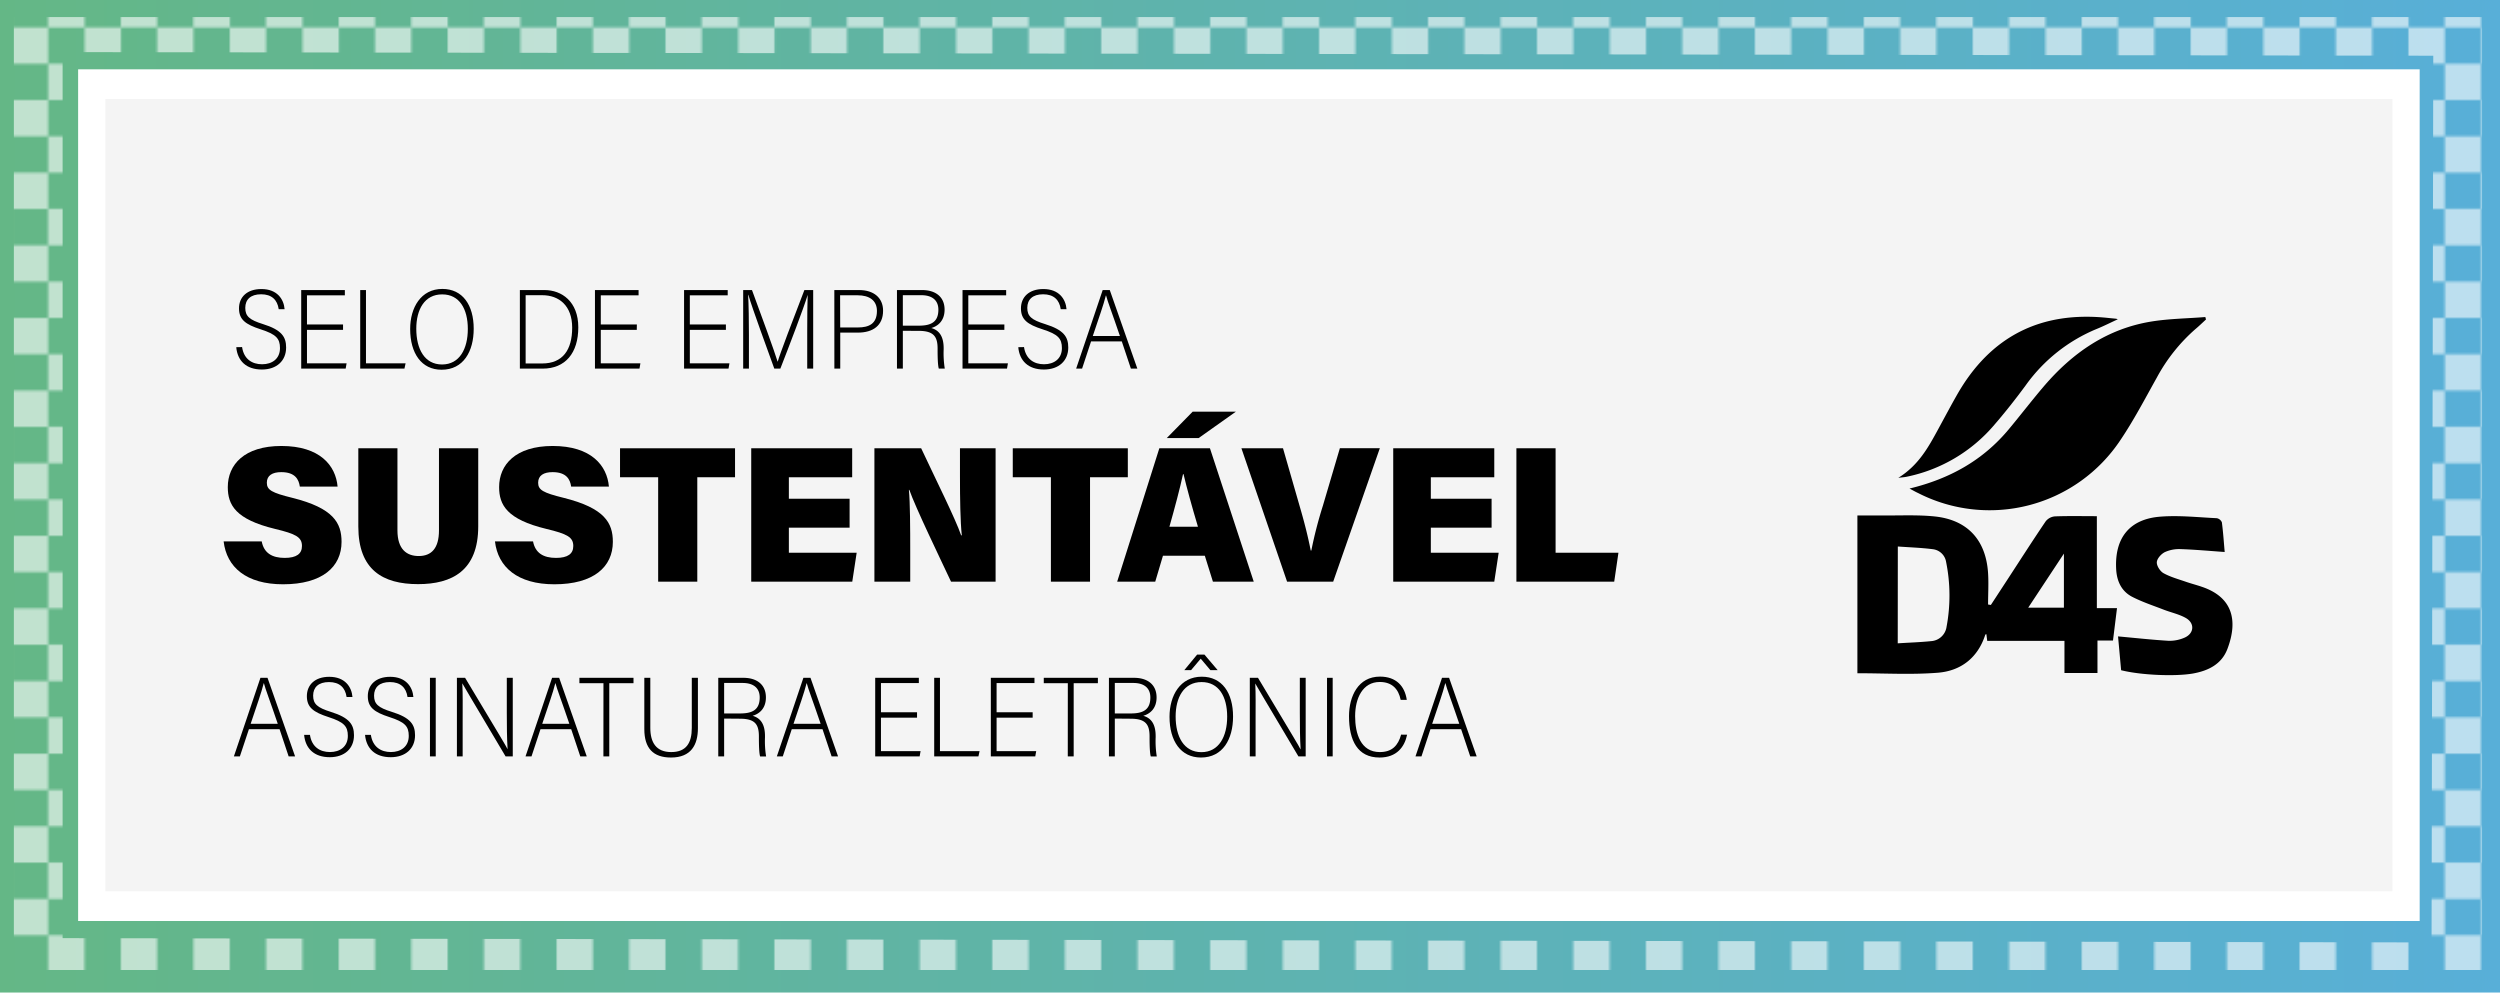 <svg xmlns="http://www.w3.org/2000/svg" xmlns:xlink="http://www.w3.org/1999/xlink" viewBox="0 0 1136 451"><defs><style>.cls-1{fill:none;}.cls-2{fill:#fff;}.cls-3{fill:url(#Gradiente_sem_nome_4);}.cls-4{opacity:0.6;fill:url(#Novo_padrão);}.cls-5{fill:#f4f4f4;}</style><linearGradient id="Gradiente_sem_nome_4" y1="225.5" x2="1136" y2="225.5" gradientUnits="userSpaceOnUse"><stop offset="0" stop-color="#64b786"></stop><stop offset="1" stop-color="#58afd8"></stop></linearGradient><pattern id="Novo_padr&#xE3;o" data-name="Novo padr&#xE3;o" width="100" height="100" patternTransform="translate(54.9 94.96) scale(0.99 0.99)" patternUnits="userSpaceOnUse" viewBox="0 0 100 100"><rect class="cls-1" width="100" height="100"></rect><rect class="cls-2" x="33.27" y="99.93" width="16.8" height="16.8"></rect><rect class="cls-2" x="66.6" y="99.93" width="16.8" height="16.8"></rect><rect class="cls-2" x="16.67" y="16.67" width="16.67" height="16.67"></rect><rect class="cls-2" x="50" y="16.67" width="16.67" height="16.67"></rect><rect class="cls-2" x="83.4" y="16.67" width="16.67" height="16.67"></rect><rect class="cls-2" x="16.67" y="50" width="16.67" height="16.67"></rect><rect class="cls-2" x="50" y="50" width="16.67" height="16.67"></rect><rect class="cls-2" x="83.4" y="50" width="16.67" height="16.67"></rect><rect class="cls-2" width="16.67" height="16.67"></rect><rect class="cls-2" x="33.27" y="-0.07" width="16.8" height="16.8"></rect><rect class="cls-2" x="66.6" y="-0.07" width="16.8" height="16.8"></rect><rect class="cls-2" x="33.33" y="33.33" width="16.67" height="16.67"></rect><rect class="cls-2" x="66.67" y="33.33" width="16.67" height="16.67"></rect><rect class="cls-2" y="33.33" width="16.67" height="16.67"></rect><rect class="cls-2" x="66.67" y="66.67" width="16.67" height="16.67"></rect><rect class="cls-2" x="33.33" y="66.67" width="16.67" height="16.67"></rect><rect class="cls-2" y="66.67" width="16.67" height="16.67"></rect><rect class="cls-2" x="83.33" y="83.33" width="16.67" height="16.67"></rect><rect class="cls-2" x="50" y="83.33" width="16.67" height="16.67"></rect><rect class="cls-2" x="16.67" y="83.33" width="16.67" height="16.67"></rect><rect class="cls-2" x="-16.6" y="16.67" width="16.67" height="16.67"></rect><rect class="cls-2" x="-16.6" y="50" width="16.67" height="16.67"></rect></pattern></defs><title>Asset 1</title><g id="Layer_2" data-name="Layer 2"><g id="Camada_3" data-name="Camada 3"><rect class="cls-3" width="1136" height="451"></rect><path class="cls-4" d="M6.3,7.76v433H1127.84V7.76ZM1104.9,428.24,28.45,426.29V23.67l1077.23,1.65Z"></path><rect class="cls-2" x="35.5" y="31.5" width="1064" height="387"></rect><rect class="cls-5" x="47.87" y="45" width="1039.26" height="360"></rect></g><g id="Camada_1" data-name="Camada 1"><path d="M844,305.92v-71.7c3.85,0,7.7,0,11.54,0,7.79.08,15.63-.34,23.36.43,15.06,1.49,23.52,10.66,24.48,25.8.3,4.73,0,9.5,0,14.24l1.27.2q4-6.12,8-12.25c5.6-8.58,11.13-17.22,16.88-25.71a6,6,0,0,1,4.14-2.28c6.24-.25,12.5-.1,19.14-.1v41.78h9.16c-.64,5.12-1.22,9.83-1.83,14.73h-7.05v14.76H938.09v-14.6H903l-.4-3.08c-.19.1-.45.15-.49.28-3.38,10.5-11.1,16.44-21.59,17.27C868.46,306.65,856.28,305.92,844,305.92Zm18.33-13.59c5.19-.34,10.21-.49,15.19-1a7.57,7.57,0,0,0,7-6.54,76.88,76.88,0,0,0-.2-29.39,6.93,6.93,0,0,0-5.95-5.83c-5.28-.68-10.62-.85-16-1.24Zm59.3-16.22h16.21V251.55Z"></path><path d="M867.68,222c18.42-4.47,33.37-12.9,45-26.81,5.37-6.43,10.46-13.09,15.89-19.47,13.09-15.36,28.94-26.43,49.29-29.66,8-1.27,16.16-1.34,24.25-2l.28,1.13c-1.6,1.46-3.17,3-4.82,4.37a79.26,79.26,0,0,0-17.5,22c-5.35,9.56-10.43,19.32-16.54,28.39a71.37,71.37,0,0,1-92,24.06C870.38,223.49,869.32,222.86,867.68,222Z"></path><path d="M963.84,304.55q-.72-7.95-1.4-15.37c7.8.7,15.36,1.55,22.95,2a16.94,16.94,0,0,0,7.2-1.4c4.47-1.89,4.83-6.63.58-9-3-1.69-6.59-2.44-9.88-3.71-4.82-1.87-9.77-3.49-14.34-5.83-4.89-2.5-7.05-7.06-7.36-12.49-.81-14.28,6.06-23,20.32-24,8.4-.63,16.93.32,25.39.72a3.15,3.15,0,0,1,2.32,1.88c.59,4.51.89,9.06,1.28,13.48-6.86-.48-13.4-1.09-20-1.31a15.7,15.7,0,0,0-7.19,1.36c-1.65.82-3.53,2.91-3.65,4.55s1.45,4.1,3,5c3.14,1.75,6.74,2.72,10.18,3.92,2.45.85,5,1.5,7.42,2.34,13.56,4.63,16.49,14.9,11.5,28.13-2.63,7-8.67,9.95-15.64,11.22C988.34,307.48,972.68,306.78,963.84,304.55Z"></path><path d="M862.59,217.13c9.2-5.71,13.65-13.88,18.1-22.06,2.82-5.18,5.58-10.38,8.49-15.51,15.2-26.79,38.23-38.39,68.88-35.08,1.18.13,2.36.23,3.53.35a5.69,5.69,0,0,1,.73.26c-3.34,1.54-6.38,3.08-9.52,4.36a74.58,74.58,0,0,0-32.31,25.63c-4.54,6.17-9.29,12.21-14.3,18a70.8,70.8,0,0,1-39.8,23.55C865.51,216.83,864.61,216.87,862.59,217.13Z"></path><path d="M110,157.71c.81,5.5,4.58,7.81,9.1,7.81s8.12-2.45,8.12-7.34c0-4.4-1.81-6.29-8.76-8.53s-9.86-4.44-9.86-9.54,3.64-8.77,10.18-8.77c7.13,0,10.18,4.57,10.54,9.17h-2.67c-.62-4.28-3.21-6.79-8-6.79s-7.2,2.4-7.2,6.18,1.9,5.45,8,7.35c8.6,2.67,10.56,5.87,10.56,10.66,0,6-4.26,10-11,10-7.17,0-11.1-4-11.66-10.15Z"></path><path d="M155.88,149.9H139.49v15.2h18l-.42,2.4H136.87V131.8H156.7v2.39H139.49v13.26h16.39Z"></path><path d="M163.68,131.8h2.62v33.3h18l-.52,2.4H163.68Z"></path><path d="M215.25,149.39c0,10.24-4.63,18.62-14.59,18.62-9.15,0-14.28-7.48-14.28-18.52,0-9.7,4.88-18.2,14.64-18.2C210.26,131.29,215.25,138.67,215.25,149.39Zm-26.09,0c0,9.16,3.73,16.23,11.71,16.23s11.71-7.16,11.71-16.13c0-9.15-3.83-15.72-11.61-15.72C192.84,133.72,189.16,140.79,189.16,149.34Z"></path><path d="M236.23,131.8h11.19c7.83,0,15.36,5.22,15.36,16.93s-5.92,18.77-16.17,18.77H236.23Zm2.62,33.36h7.5c9.3,0,13.65-6.09,13.65-16.28,0-10-6-14.74-13.59-14.74h-7.56Z"></path><path d="M289.35,149.9H273v15.2h18l-.42,2.4H270.35V131.8h19.82v2.39H273v13.26h16.39Z"></path><path d="M329.85,149.9H313.46v15.2h18l-.42,2.4H310.84V131.8h19.83v2.39H313.46v13.26h16.39Z"></path><path d="M366.8,151.1c0-6.92.06-13.47.21-17.08H367c-1.74,5.8-8.36,23.14-12.41,33.48h-2.75c-3.07-8.59-9.89-27-11.79-33.53h-.1c.25,4.11.36,12.23.36,18.36V167.5h-2.61V131.8h4c4.43,12,10.24,27.88,11.62,32.47h.1c.67-2.66,7.45-20.46,12.09-32.47h4v35.7H366.8Z"></path><path d="M379.12,131.8h11.26c6.58,0,10.89,3.45,10.89,9.39,0,6.75-4.6,9.95-11.46,9.95h-8V167.5h-2.67Zm2.67,17h8c5.12,0,8.69-1.7,8.69-7.52,0-4.81-3.53-7.1-8.74-7.1h-8Z"></path><path d="M410.25,150.32V167.5h-2.67V131.8H419c6,0,10.22,3,10.22,8.91,0,5.34-3.38,7.61-6.06,8.34,3.85,1.08,5.64,4.11,5.64,9.24v.48a43.58,43.58,0,0,0,.51,8.73H426.6c-.46-1.39-.56-5.27-.56-8.59v-.57c0-5.68-2.05-8-8.69-8Zm0-2.34h7.31c5.41,0,8.84-1.58,8.84-7.25,0-4.15-2.67-6.59-7.76-6.59h-8.39Z"></path><path d="M456.38,149.9H440v15.2h18l-.42,2.4H437.37V131.8H457.2v2.39H440v13.26h16.39Z"></path><path d="M465.31,157.71c.82,5.5,4.59,7.81,9.1,7.81s8.12-2.45,8.12-7.34c0-4.4-1.8-6.29-8.76-8.53s-9.85-4.44-9.85-9.54,3.64-8.77,10.17-8.77c7.13,0,10.18,4.57,10.54,9.17H482c-.61-4.28-3.21-6.79-8-6.79s-7.2,2.4-7.2,6.18,1.9,5.45,8.05,7.35c8.6,2.67,10.57,5.87,10.57,10.66,0,6-4.26,10-11.06,10-7.16,0-11.1-4-11.66-10.15Z"></path><path d="M495.78,155.13,491.7,167.5H489c3.78-11.26,7.82-22.93,12.06-35.7h3.22l12.53,35.7h-2.93l-4.14-12.37Zm13.11-2.44c-3.52-10.42-5.67-15.87-6.29-18.41h-.1c-1.08,4.37-3.08,9.82-5.94,18.41Z"></path><path d="M113.11,331.34,109,343.7h-2.72c3.78-11.25,7.82-22.93,12.06-35.7h3.22l12.53,35.7h-2.93l-4.13-12.36Zm13.11-2.44c-3.52-10.43-5.67-15.87-6.29-18.41h-.1c-1.08,4.36-3.08,9.82-5.93,18.41Z"></path><path d="M140.84,333.91c.81,5.51,4.58,7.82,9.1,7.82s8.12-2.45,8.12-7.34c0-4.4-1.81-6.29-8.76-8.54s-9.86-4.44-9.86-9.53,3.64-8.78,10.18-8.78c7.13,0,10.18,4.58,10.54,9.18h-2.67c-.61-4.28-3.21-6.79-8-6.79s-7.2,2.39-7.2,6.17,1.9,5.46,8,7.36c8.6,2.67,10.56,5.87,10.56,10.66,0,6-4.26,9.95-11,9.95-7.17,0-11.1-4-11.66-10.16Z"></path><path d="M168.52,333.91c.82,5.51,4.59,7.82,9.1,7.82s8.12-2.45,8.12-7.34c0-4.4-1.8-6.29-8.76-8.54s-9.85-4.44-9.85-9.53,3.63-8.78,10.17-8.78c7.13,0,10.18,4.58,10.54,9.18h-2.67c-.61-4.28-3.21-6.79-8-6.79s-7.2,2.39-7.2,6.17,1.9,5.46,8.05,7.36c8.6,2.67,10.57,5.87,10.57,10.66,0,6-4.27,9.95-11.06,9.95-7.16,0-11.1-4-11.66-10.16Z"></path><path d="M198,308v35.7h-2.63V308Z"></path><path d="M207.62,343.7V308h3.72c16.54,27.6,18.59,30.95,19.31,32.45h0c-.31-5.08-.36-10.79-.36-16.55V308H233v35.7h-3.27c-17.65-29.65-18.69-31.53-19.61-33.12h-.05c.26,4.68.16,10.55.16,17V343.7Z"></path><path d="M245.6,331.34l-4.08,12.36H238.8c3.79-11.25,7.83-22.93,12.07-35.7h3.22l12.53,35.7h-2.94l-4.13-12.36Zm13.11-2.44c-3.52-10.43-5.67-15.87-6.29-18.41h-.1c-1.07,4.36-3.07,9.82-5.93,18.41Z"></path><path d="M274.21,310.45H263.28V308h24.58v2.45h-11V343.7h-2.67Z"></path><path d="M295.5,308v22.74c0,6.68,2.69,11,9.5,11s9.35-4.1,9.35-11V308h2.78v22.89c0,7.56-3.09,13.33-12.23,13.33-8.08,0-12.12-4.2-12.12-12.92V308Z"></path><path d="M329.05,326.52V343.7h-2.67V308h11.43c6,0,10.22,3,10.22,8.92,0,5.34-3.38,7.6-6.06,8.33,3.85,1.09,5.64,4.12,5.64,9.25V335a43.48,43.48,0,0,0,.51,8.73H345.4c-.46-1.39-.56-5.27-.56-8.58v-.57c0-5.68-2-8-8.69-8Zm0-2.33h7.31c5.41,0,8.85-1.58,8.85-7.26,0-4.14-2.67-6.59-7.77-6.59h-8.39Z"></path><path d="M359.78,331.34,355.7,343.7H353c3.79-11.25,7.82-22.93,12.06-35.7h3.23l12.52,35.7h-2.93l-4.13-12.36Zm13.11-2.44c-3.52-10.43-5.67-15.87-6.29-18.41h-.1c-1.08,4.36-3.07,9.82-5.93,18.41Z"></path><path d="M416.7,326.1H400.31v15.21h18l-.42,2.39H397.69V308h19.83v2.4H400.31v13.26H416.7Z"></path><path d="M424.5,308h2.62v33.31h18l-.52,2.39H424.5Z"></path><path d="M469.24,326.1H452.85v15.21h18l-.42,2.39H450.23V308h19.83v2.4H452.85v13.26h16.39Z"></path><path d="M485.22,310.45H474.29V308h24.59v2.45h-11V343.7h-2.68Z"></path><path d="M506.57,326.52V343.7H503.9V308h11.43c6,0,10.22,3,10.22,8.92,0,5.34-3.38,7.6-6.06,8.33,3.85,1.09,5.64,4.12,5.64,9.25V335a43.48,43.48,0,0,0,.51,8.73h-2.72c-.46-1.39-.56-5.27-.56-8.58v-.57c0-5.68-2.05-8-8.69-8Zm0-2.33h7.31c5.41,0,8.84-1.58,8.84-7.26,0-4.14-2.66-6.59-7.76-6.59h-8.39Z"></path><path d="M560.3,325.6c0,10.24-4.63,18.62-14.59,18.62-9.14,0-14.28-7.48-14.28-18.52,0-9.7,4.89-18.21,14.65-18.21C555.32,307.49,560.3,314.87,560.3,325.6Zm-26.09-.05c0,9.16,3.74,16.23,11.71,16.23s11.71-7.16,11.71-16.13c0-9.15-3.82-15.72-11.61-15.72C537.89,309.93,534.21,317,534.21,325.55Zm13.1-28.09,6,7.05H550l-4.39-5.21-4.39,5.21h-3.07l5.81-7.05Z"></path><path d="M567.91,343.7V308h3.72c16.53,27.6,18.58,30.95,19.3,32.45H591c-.31-5.08-.36-10.79-.36-16.55V308h2.66v35.7H590c-17.66-29.65-18.69-31.53-19.61-33.12h0c.25,4.68.15,10.55.15,17V343.7Z"></path><path d="M605.57,308v35.7H603V308Z"></path><path d="M639.39,333.85c-1.13,5.46-4.64,10.37-12.53,10.37-10,0-13.87-7.78-13.87-18.77,0-9,4.14-18,14.07-18,7.31,0,11.26,4.26,12.18,10.57h-2.77c-1-4.94-3.92-8.13-9.51-8.13-7.73,0-11.19,7.33-11.19,15.57,0,7.95,2.55,16.28,11.19,16.28,5.64,0,8.34-3,9.71-7.93Z"></path><path d="M650,331.34l-4.08,12.36h-2.72C647,332.45,651,320.77,655.25,308h3.22L671,343.7h-2.93l-4.14-12.36Zm13.1-2.44c-3.52-10.43-5.66-15.87-6.28-18.41h-.11c-1.07,4.36-3.07,9.82-5.93,18.41Z"></path><path d="M118.92,246c1,5.29,4.71,7.51,10.45,7.51,5.37,0,7.84-1.88,7.84-5.4,0-4-2.68-5.49-12.26-7.78-17.88-4.33-21.44-10.86-21.44-19,0-10.17,7.47-18.68,24.34-18.68,17.54,0,24.7,8.89,25.55,18.45H136.24c-.46-3.25-2.13-6.56-8.43-6.56-4.07,0-6.56,1.53-6.56,4.81s2.22,4.56,11.56,6.86c18.68,4.66,22.39,11.39,22.39,20,0,11.39-8.78,19.29-26.58,19.29-16.76,0-25.64-7.82-27-19.48Z"></path><path d="M180.6,203.7V241c0,8.68,4.28,11.66,9.66,11.66,5.83,0,9.21-3.56,9.21-11.66V203.7h17.84v35.48c0,20.14-11.91,26.25-27.35,26.25-16,0-27.14-6.48-27.14-26.17V203.7Z"></path><path d="M242.21,246c1,5.29,4.71,7.51,10.44,7.51,5.38,0,7.85-1.88,7.85-5.4,0-4-2.69-5.49-12.26-7.78-17.88-4.33-21.44-10.86-21.44-19,0-10.17,7.47-18.68,24.34-18.68,17.54,0,24.7,8.89,25.55,18.45H259.53c-.46-3.25-2.13-6.56-8.43-6.56-4.07,0-6.57,1.53-6.57,4.81s2.22,4.56,11.57,6.86c18.68,4.66,22.38,11.39,22.38,20,0,11.39-8.77,19.29-26.57,19.29-16.76,0-25.64-7.82-27-19.48Z"></path><path d="M299.07,216.86H281.74V203.7H334v13.16H316.85v47.45H299.07Z"></path><path d="M386.06,239.78h-27.6v11.37h30.81l-2,13.16H341.36V203.7h45.87v13.16H358.46v9.76h27.6Z"></path><path d="M397.33,264.31V203.7h21.25c6.38,13.65,15.61,32.09,18.16,39.56h.3c-.68-6.29-.83-17-.83-26.66V203.7H452.4v60.61H432.15C427,253.34,416,230.6,413.2,222.6H413c.56,5.7.61,17.43.61,28.1v13.61Z"></path><path d="M477.53,216.86H460.2V203.7h52.28v13.16H495.31v47.45H477.53Z"></path><path d="M528.45,252.52l-3.51,11.79h-17.3L526.8,203.7h23l19.9,60.61H551.15l-3.68-11.79Zm33.15-65.47-16.93,12H530.18l11.78-12Zm-17.25,52.31c-2.84-9.52-5.17-18-6.55-23.9h-.24c-1.4,6.53-3.72,15.18-6.18,23.9Z"></path><path d="M584.85,264.31,564.1,203.7H583l7.48,26c2.36,8.08,3.75,13.68,5.12,20.45h.27a190.9,190.9,0,0,1,5.23-20.28l7.74-26.21H627L605.8,264.31Z"></path><path d="M677.78,239.78H650.17v11.37H681l-2,13.16H633.08V203.7H679v13.16H650.17v9.76h27.61Z"></path><path d="M689.05,203.7h17.81v47.45h28.56l-1.92,13.16H689.05Z"></path></g></g></svg>